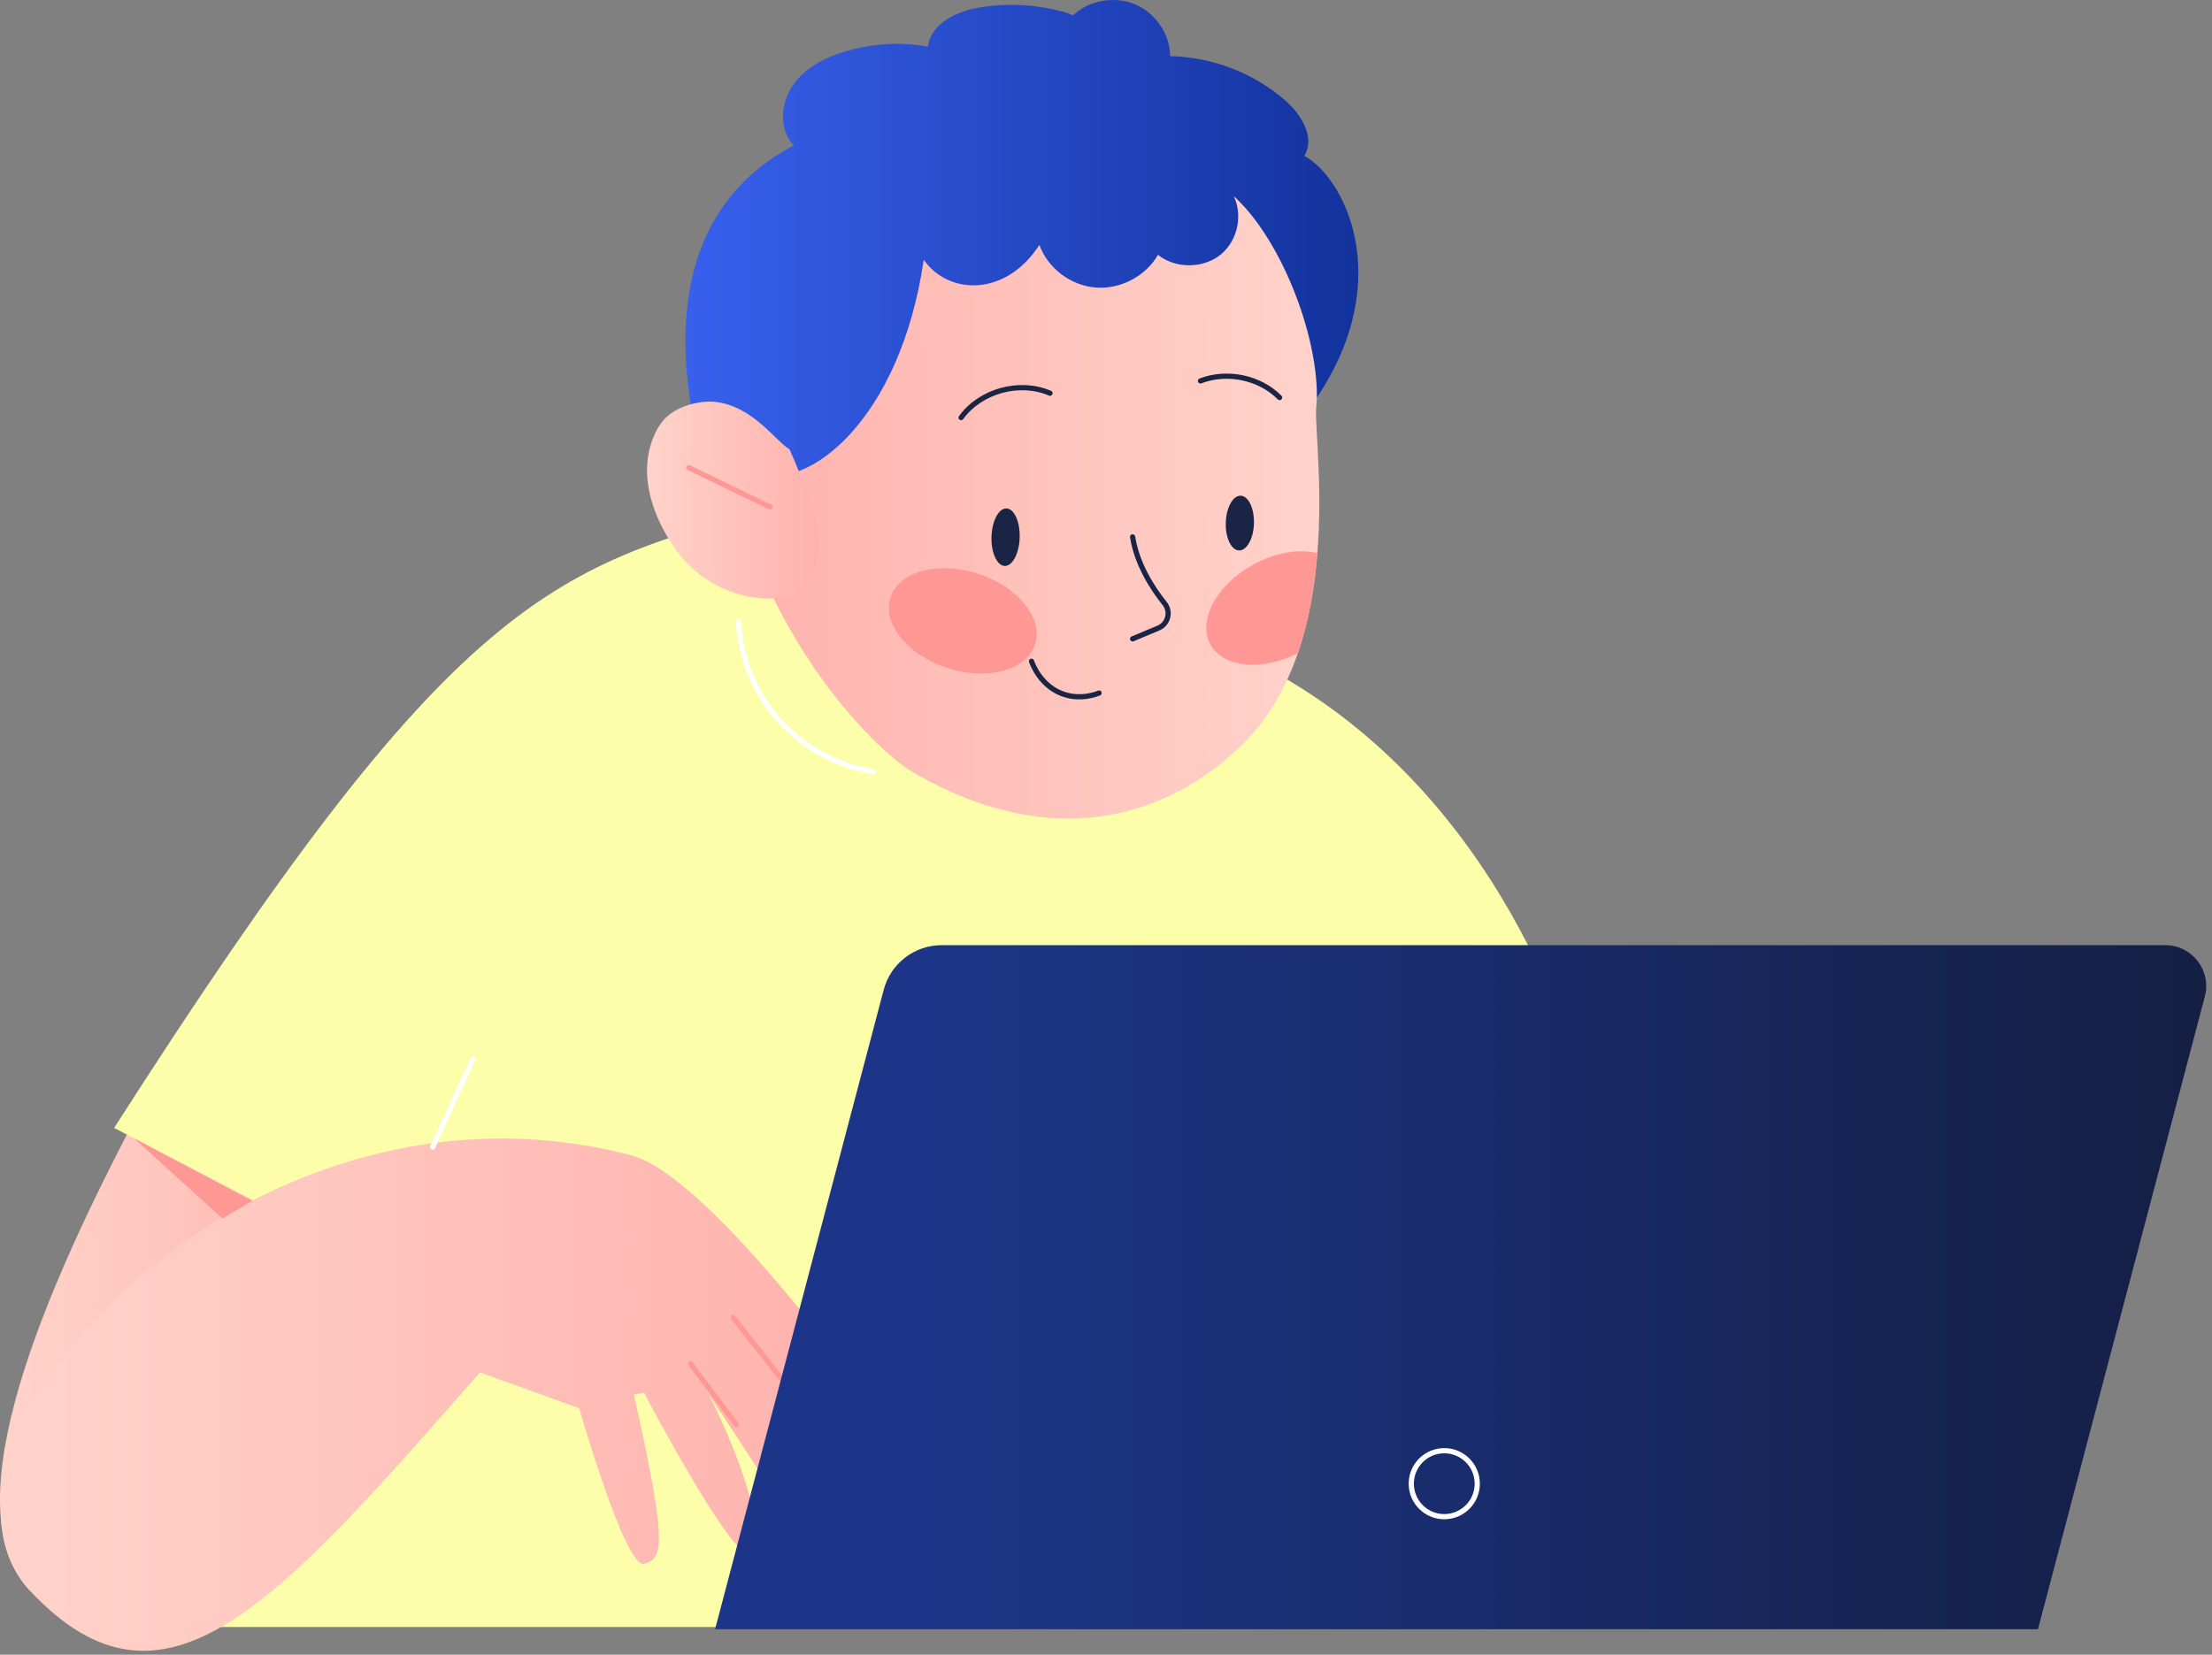<?xml version="1.0" encoding="UTF-8"?> <svg xmlns="http://www.w3.org/2000/svg" width="290" height="217" viewBox="0 0 290 217" fill="none"><rect x="0" y="0" width="290" height="217" fill="#808080" stroke="none"/> <path d="M3.981 208.657C-5.658 198.569 3.423 173.691 18.211 145.79L52.169 158.228L3.981 208.657Z" fill="url(#paint0_linear)"></path> <path d="M14.962 147.915L41.637 161.811L25.595 213.364H132.638L208.176 144.775C208.176 144.775 200.52 108.467 169.627 89.639C138.735 70.81 126.01 60.913 104.178 66.103C72.114 73.726 59.566 78.208 14.962 147.915Z" fill="#FCFEAA"></path> <path d="M172.713 72.527C172.379 76.812 171.637 81.355 170.159 85.654H170.152C168.66 90.007 166.412 94.114 163.061 97.466C154.723 105.797 139.553 112.895 119.532 101.178C115.969 99.087 104.212 88.297 97.816 69.877C94.825 61.246 96.017 49.108 99.069 40.381C102.134 31.662 108.061 23.719 116.147 18.317C125.241 12.241 136.746 9.598 147.897 10.15C151.514 10.327 155.152 10.831 158.531 12.003C165.983 14.557 172.516 28.597 172.516 28.597C174.777 38.658 173.163 43.317 172.55 53.617C172.407 56.022 173.415 63.74 172.713 72.527Z" fill="url(#paint1_linear)"></path> <path d="M124.205 87.609C129.444 89.312 134.587 87.922 135.697 84.502C136.808 81.09 133.463 76.941 128.224 75.238C122.993 73.535 117.85 74.925 116.74 78.344C115.622 81.757 118.967 85.906 124.205 87.609Z" fill="#FF9794"></path> <path d="M172.713 72.527C172.379 76.812 171.637 81.356 170.159 85.654H170.152C165.438 88.058 160.37 87.582 158.694 84.516C156.971 81.369 159.491 76.676 164.314 74.033C167.236 72.432 170.343 71.955 172.713 72.527Z" fill="#FF9794"></path> <path d="M140.657 2.017C142.782 0.027 146.127 -0.558 148.817 0.566C151.508 1.696 153.381 4.489 153.409 7.364C158.92 7.473 164.376 9.571 168.497 13.168C170.616 15.021 172.469 18.059 170.997 20.443C176.12 23.161 183.129 36.451 172.653 52.125C172.721 43.556 167.768 31.015 161.549 25.538L161.556 25.348C163.02 27.909 162.36 31.458 160.078 33.352C157.802 35.239 154.138 35.279 151.815 33.42C150.207 36.226 146.876 37.977 143.606 37.704C140.35 37.432 137.353 35.157 136.27 32.119C131.835 38.978 124.335 38.692 121.106 34.067C117.966 55.456 105.677 64.257 99.764 62.037L99.833 61.941C99.145 57.84 94.574 54.83 90.459 55.736L90.963 55.92C90.575 51.758 84.84 29.271 104.056 19.067C102.121 17.003 102.305 13.59 103.893 11.254C105.48 8.91 108.177 7.514 110.909 6.717C114.39 5.688 118.102 5.477 121.672 6.11C122.012 3.066 125.48 1.437 128.559 0.954C132.312 0.368 136.202 0.6 139.846 1.676" fill="url(#paint2_linear)"></path> <path d="M129.989 70.374C130.057 68.29 130.936 66.635 131.958 66.675C132.973 66.716 133.749 68.433 133.681 70.517C133.613 72.602 132.734 74.257 131.712 74.216C130.697 74.175 129.921 72.459 129.989 70.374Z" fill="#1A2445"></path> <path d="M160.704 68.528C160.765 66.546 161.644 64.972 162.666 65.007C163.681 65.047 164.457 66.682 164.396 68.665C164.335 70.647 163.449 72.22 162.434 72.186C161.413 72.145 160.643 70.511 160.704 68.528Z" fill="#1A2445"></path> <path d="M137.659 51.567C133.667 49.843 128.538 51.26 126.004 54.762" stroke="#1A2445" stroke-width="0.681" stroke-miterlimit="10" stroke-linecap="round" stroke-linejoin="round"></path> <path d="M167.761 52.132C165.145 49.489 160.874 48.61 157.386 49.952" stroke="#1A2445" stroke-width="0.681" stroke-miterlimit="10" stroke-linecap="round" stroke-linejoin="round"></path> <path d="M148.49 70.408C149.049 74.005 151.113 77.179 152.686 79.141C153.552 80.224 153.143 81.832 151.869 82.363L148.49 83.78" stroke="#1A2445" stroke-width="0.681" stroke-miterlimit="10" stroke-linecap="round" stroke-linejoin="round"></path> <path d="M144.09 90.885C143.483 91.124 141.767 91.703 139.771 91.144C136.481 90.225 135.343 87.03 135.234 86.717" stroke="#1A2445" stroke-width="0.681" stroke-miterlimit="10" stroke-linecap="round" stroke-linejoin="round"></path> <path d="M82.761 151.505C92.278 153.991 111.113 179.747 111.113 179.747L101.923 196.559L92.959 182.888C98.115 193.201 100.581 202.615 98.34 203.732C96.099 204.856 84.444 182.663 84.444 182.663L83.102 182.888C87.584 202.833 86.91 204.407 84.444 205.074C81.978 205.749 75.929 184.679 75.929 184.679C75.929 184.679 68.531 181.989 62.932 179.972C36.038 210.681 21.467 227.268 3.981 208.664C-13.505 190.054 31.324 138.058 82.761 151.505Z" fill="url(#paint3_linear)"></path> <path d="M96.814 81.567C97.073 86.328 99.001 90.974 102.196 94.516C105.391 98.058 109.818 100.456 114.526 101.206" stroke="white" stroke-width="0.681" stroke-miterlimit="10" stroke-linecap="round" stroke-linejoin="round"></path> <path d="M96.126 172.785C98.592 175.919 101.065 179.059 103.531 182.193" stroke="#FF9794" stroke-width="0.681" stroke-miterlimit="10" stroke-linecap="round" stroke-linejoin="round"></path> <path d="M90.547 178.869C92.543 181.519 94.539 184.168 96.535 186.818" stroke="#FF9794" stroke-width="0.681" stroke-miterlimit="10" stroke-linecap="round" stroke-linejoin="round"></path> <path d="M61.978 138.923C60.227 142.751 58.477 146.587 56.726 150.415" stroke="white" stroke-width="0.681" stroke-miterlimit="10" stroke-linecap="round" stroke-linejoin="round"></path> <path d="M17.598 149.291L29.158 159.795L33.061 157.493L17.598 149.291Z" fill="#FF9794"></path> <path d="M267.182 213.657H93.749L115.854 129.809C116.767 126.355 119.887 123.95 123.456 123.95H283.878C287.393 123.95 289.961 127.281 289.062 130.681L267.182 213.657Z" fill="url(#paint4_linear)"></path> <path d="M189.348 198.896C191.737 198.896 193.674 196.959 193.674 194.57C193.674 192.181 191.737 190.245 189.348 190.245C186.959 190.245 185.023 192.181 185.023 194.57C185.023 196.959 186.959 198.896 189.348 198.896Z" stroke="white" stroke-width="0.681" stroke-miterlimit="10" stroke-linecap="round" stroke-linejoin="round"></path> <path d="M103.504 58.917C101.773 57.936 98.626 53.147 93.633 52.691C91.848 52.527 89.096 53.133 87.407 54.666C86.16 55.797 85.357 57.765 85.043 59.407C84.158 63.91 86.12 68.74 88.851 72.418C91.59 76.096 96.092 78.474 100.745 78.501C102.053 78.501 103.374 78.331 104.485 77.67C107.107 76.137 107.645 72.582 107.203 69.625C106.644 65.844 103.504 58.917 103.504 58.917Z" fill="url(#paint5_linear)"></path> <path d="M90.309 61.335L100.949 66.478" stroke="#FF9794" stroke-width="0.681" stroke-miterlimit="10" stroke-linecap="round" stroke-linejoin="round"></path> <defs> <linearGradient id="paint0_linear" x1="-0.001" y1="177.225" x2="52.169" y2="177.225" gradientUnits="userSpaceOnUse"> <stop stop-color="#FFD3CA"></stop> <stop offset="1" stop-color="#FFB2AD"></stop> </linearGradient> <linearGradient id="paint1_linear" x1="96.084" y1="58.711" x2="173.68" y2="58.711" gradientUnits="userSpaceOnUse"> <stop stop-color="#FFB2AD"></stop> <stop offset="1" stop-color="#FFD3CA"></stop> </linearGradient> <linearGradient id="paint2_linear" x1="89.859" y1="31.185" x2="178.08" y2="31.185" gradientUnits="userSpaceOnUse"> <stop stop-color="#3860ED"></stop> <stop offset="1" stop-color="#12329C"></stop> </linearGradient> <linearGradient id="paint3_linear" x1="0.13" y1="182.895" x2="111.118" y2="182.895" gradientUnits="userSpaceOnUse"> <stop stop-color="#FFD3CA"></stop> <stop offset="1" stop-color="#FFB2AD"></stop> </linearGradient> <linearGradient id="paint4_linear" x1="93.746" y1="168.806" x2="289.24" y2="168.806" gradientUnits="userSpaceOnUse"> <stop offset="0.145" stop-color="#1C3588"></stop> <stop offset="1" stop-color="#141F43"></stop> </linearGradient> <linearGradient id="paint5_linear" x1="84.83" y1="65.583" x2="107.338" y2="65.583" gradientUnits="userSpaceOnUse"> <stop stop-color="#FFD3CA"></stop> <stop offset="1" stop-color="#FFB2AD"></stop> </linearGradient> </defs> </svg> 